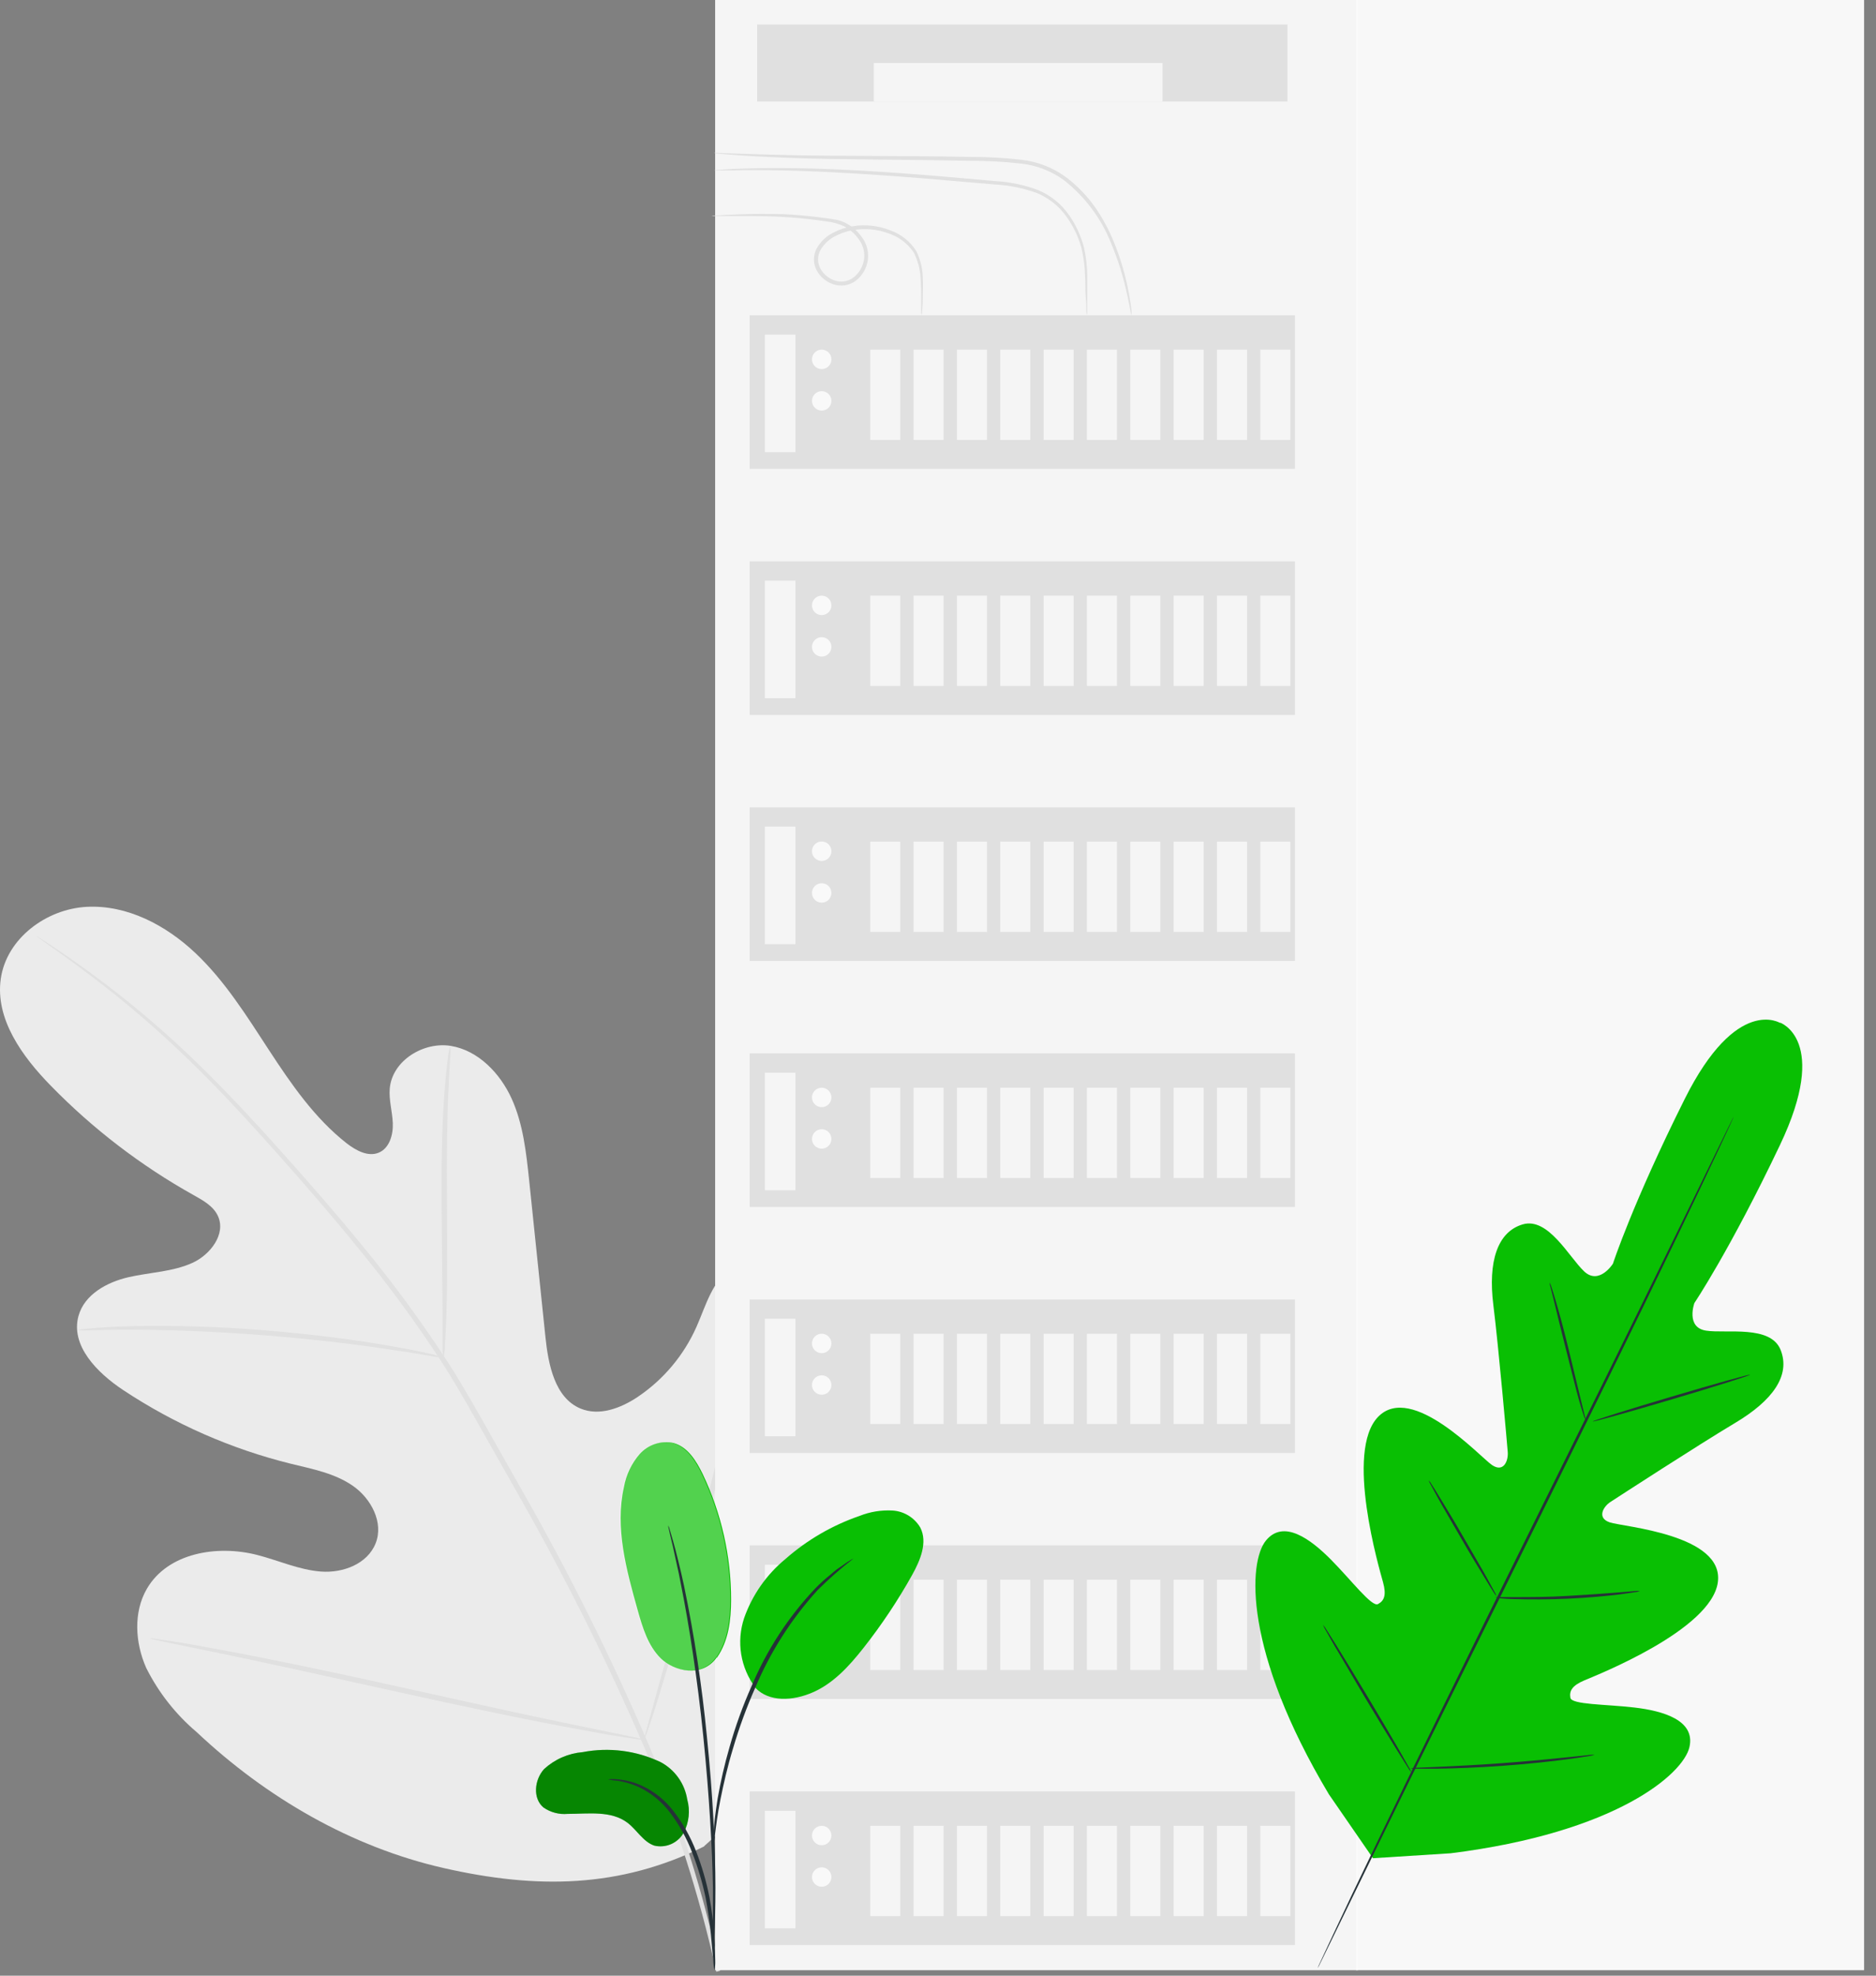 <svg width="133" height="140" viewBox="0 0 133 140" fill="none" xmlns="http://www.w3.org/2000/svg">
<rect x="0" y="0" width="133" height="140" fill="#808080" stroke="none"/>
<path d="M49.91 130.831C59.352 122.556 60.207 109.039 58.513 97.161C58.223 95.177 58.212 93.058 57.072 91.413C55.932 89.768 53.593 88.821 51.905 89.859C50.501 90.719 50.05 92.51 49.378 94.021C48.482 96.039 47.033 97.764 45.2 98.995C44.006 99.79 42.484 100.366 41.156 99.812C39.334 99.054 38.871 96.704 38.667 94.725C38.28 91.03 37.896 87.339 37.516 83.654C37.306 81.67 37.091 79.648 36.269 77.842C35.446 76.035 33.892 74.433 31.967 74.115C30.042 73.798 27.821 75.137 27.633 77.116C27.558 77.944 27.816 78.761 27.848 79.589C27.881 80.417 27.606 81.369 26.848 81.681C26.09 81.993 25.235 81.525 24.574 81.014C22.31 79.24 20.643 76.82 19.062 74.4C17.482 71.981 15.938 69.502 13.847 67.529C11.755 65.555 9.008 64.109 6.147 64.26C3.286 64.41 0.464 66.496 0.055 69.357C-0.354 72.217 1.587 74.879 3.604 76.938C6.589 79.997 10.001 82.609 13.734 84.692C14.406 85.068 15.137 85.472 15.454 86.176C16.03 87.45 14.917 88.897 13.669 89.477C12.25 90.128 10.631 90.155 9.11 90.504C7.588 90.854 5.986 91.725 5.566 93.247C4.98 95.36 6.905 97.29 8.723 98.495C12.363 100.909 16.392 102.679 20.633 103.726C22.149 104.097 23.735 104.398 25.02 105.291C26.305 106.184 27.214 107.883 26.633 109.356C26.052 110.829 24.31 111.48 22.751 111.362C21.192 111.243 19.74 110.571 18.224 110.184C15.39 109.458 11.9 110.033 10.416 112.577C9.443 114.244 9.577 116.411 10.363 118.185C11.237 119.932 12.457 121.483 13.949 122.745C18.874 127.379 24.907 130.885 31.462 132.375C38.016 133.864 43.92 133.816 49.937 130.831" fill="#EBEBEB"/>
<path d="M51.05 139.65C49.887 134.183 48.201 128.841 46.017 123.696C43.323 117.42 40.271 111.304 36.876 105.377L34.231 100.699C33.36 99.167 32.494 97.645 31.542 96.21C29.74 93.46 27.787 90.812 25.692 88.278C23.708 85.843 21.735 83.606 19.874 81.525C18.014 79.444 16.234 77.546 14.546 75.879C11.889 73.239 9.026 70.814 5.986 68.626C4.91 67.852 4.061 67.276 3.48 66.894C3.195 66.717 2.98 66.572 2.813 66.464C2.739 66.412 2.659 66.368 2.577 66.33C2.643 66.392 2.715 66.447 2.792 66.496L3.437 66.959C4.007 67.357 4.846 67.948 5.905 68.744C8.903 70.971 11.73 73.419 14.363 76.067C16.041 77.74 17.799 79.648 19.648 81.729C21.498 83.81 23.461 86.058 25.434 88.494C27.516 91.025 29.456 93.669 31.247 96.414C32.177 97.844 33.032 99.35 33.903 100.887L36.548 105.565C39.932 111.485 42.984 117.588 45.689 123.847C47.879 128.969 49.584 134.285 50.781 139.725" fill="#E0E0E0"/>
<path d="M31.445 96.21C31.504 95.925 31.536 95.635 31.542 95.344C31.585 94.806 31.623 93.973 31.655 92.973C31.714 90.972 31.709 88.203 31.688 85.155C31.666 82.106 31.688 79.342 31.79 77.347C31.833 76.353 31.876 75.541 31.913 74.987C31.949 74.698 31.949 74.405 31.913 74.116C31.831 74.394 31.779 74.681 31.757 74.971C31.677 75.508 31.596 76.331 31.515 77.331C31.36 79.331 31.284 82.1 31.306 85.155C31.327 88.209 31.36 90.886 31.376 92.967C31.376 93.908 31.376 94.699 31.376 95.338C31.364 95.631 31.387 95.923 31.445 96.21Z" fill="#E0E0E0"/>
<path d="M5.469 94.258C5.813 94.29 6.158 94.29 6.502 94.258C7.158 94.258 8.115 94.22 9.292 94.225C11.653 94.225 14.911 94.328 18.498 94.602C22.084 94.876 25.326 95.274 27.639 95.629C28.805 95.795 29.752 95.957 30.402 96.064C30.739 96.137 31.08 96.182 31.424 96.199C31.102 96.074 30.769 95.981 30.429 95.919C29.784 95.769 28.848 95.57 27.682 95.381C25.348 94.962 22.106 94.532 18.503 94.247C15.431 94.002 12.347 93.912 9.266 93.978C8.083 94.005 7.115 94.069 6.47 94.129C6.133 94.142 5.798 94.185 5.469 94.258Z" fill="#E0E0E0"/>
<path d="M45.673 123.261C45.734 123.158 45.781 123.048 45.813 122.933L46.146 121.965C46.431 121.121 46.813 119.889 47.264 118.368C48.173 115.314 49.291 111.06 50.491 106.35C51.69 101.64 52.738 97.382 53.582 94.317L54.588 90.693C54.695 90.295 54.787 89.967 54.857 89.703C54.896 89.589 54.919 89.469 54.927 89.348C54.867 89.452 54.82 89.562 54.787 89.676L54.453 90.65C54.168 91.488 53.787 92.72 53.335 94.247C52.426 97.296 51.308 101.549 50.109 106.259C48.91 110.969 47.861 115.228 47.017 118.292L46.012 121.922C45.904 122.314 45.813 122.642 45.743 122.911C45.703 123.024 45.68 123.142 45.673 123.261Z" fill="#E0E0E0"/>
<path d="M10.631 116.093C10.743 116.143 10.86 116.178 10.981 116.196L11.997 116.416L15.761 117.19C18.928 117.846 23.289 118.803 28.128 119.879C32.967 120.954 37.322 121.858 40.495 122.444C42.108 122.739 43.372 122.981 44.259 123.105L45.286 123.256C45.405 123.285 45.529 123.294 45.651 123.282C45.54 123.234 45.422 123.199 45.302 123.18L44.28 122.96L40.516 122.186C37.349 121.535 32.989 120.572 28.149 119.497C23.31 118.422 18.955 117.518 15.783 116.932C14.169 116.637 12.9 116.395 12.019 116.276L10.986 116.12C10.87 116.095 10.75 116.086 10.631 116.093Z" fill="#E0E0E0"/>
<path d="M96.275 0H50.7V139.612H96.275V0Z" fill="#F5F5F5"/>
<path d="M132.156 0H96.135V139.612H132.156V0Z" fill="#FAFAFA" fill-opacity="0.98"/>
<path d="M91.807 22.341H53.147V33.224H91.807V22.341Z" fill="#E0E0E0"/>
<path d="M56.394 23.712H54.227V32.041H56.394V23.712Z" fill="#F5F5F5"/>
<path d="M58.943 25.465C58.943 25.601 58.903 25.734 58.827 25.848C58.752 25.961 58.644 26.049 58.518 26.101C58.392 26.153 58.254 26.167 58.121 26.14C57.987 26.114 57.864 26.048 57.768 25.952C57.672 25.855 57.606 25.733 57.58 25.599C57.553 25.466 57.567 25.328 57.619 25.202C57.671 25.076 57.759 24.968 57.873 24.893C57.986 24.817 58.119 24.777 58.255 24.777C58.437 24.777 58.612 24.849 58.742 24.978C58.871 25.108 58.943 25.283 58.943 25.465Z" fill="#FAFAFA" fill-opacity="0.98"/>
<path d="M58.255 29.095C58.635 29.095 58.943 28.786 58.943 28.406C58.943 28.026 58.635 27.718 58.255 27.718C57.875 27.718 57.567 28.026 57.567 28.406C57.567 28.786 57.875 29.095 58.255 29.095Z" fill="#FAFAFA" fill-opacity="0.98"/>
<path d="M63.825 24.777H61.696V31.175H63.825V24.777Z" fill="#F5F5F5"/>
<path d="M66.896 24.777H64.766V31.175H66.896V24.777Z" fill="#F5F5F5"/>
<path d="M69.971 24.777H67.842V31.175H69.971V24.777Z" fill="#F5F5F5"/>
<path d="M73.041 24.777H70.912V31.175H73.041V24.777Z" fill="#F5F5F5"/>
<path d="M76.117 24.777H73.988V31.175H76.117V24.777Z" fill="#F5F5F5"/>
<path d="M79.187 24.777H77.058V31.175H79.187V24.777Z" fill="#F5F5F5"/>
<path d="M82.263 24.777H80.134V31.175H82.263V24.777Z" fill="#F5F5F5"/>
<path d="M85.333 24.777H83.204V31.175H85.333V24.777Z" fill="#F5F5F5"/>
<path d="M88.409 24.777H86.279V31.175H88.409V24.777Z" fill="#F5F5F5"/>
<path d="M91.479 24.777H89.35V31.175H91.479V24.777Z" fill="#F5F5F5"/>
<path d="M91.807 39.779H53.147V50.661H91.807V39.779Z" fill="#E0E0E0"/>
<path d="M56.394 41.144H54.227V49.473H56.394V41.144Z" fill="#F5F5F5"/>
<path d="M58.943 42.897C58.943 43.033 58.903 43.166 58.827 43.279C58.752 43.392 58.644 43.481 58.518 43.533C58.392 43.585 58.254 43.599 58.121 43.572C57.987 43.545 57.864 43.48 57.768 43.384C57.672 43.287 57.606 43.165 57.58 43.031C57.553 42.898 57.567 42.759 57.619 42.634C57.671 42.508 57.759 42.4 57.873 42.325C57.986 42.249 58.119 42.209 58.255 42.209C58.437 42.209 58.612 42.281 58.742 42.41C58.871 42.539 58.943 42.715 58.943 42.897Z" fill="#FAFAFA" fill-opacity="0.98"/>
<path d="M58.255 46.527C58.635 46.527 58.943 46.218 58.943 45.838C58.943 45.458 58.635 45.15 58.255 45.15C57.875 45.15 57.567 45.458 57.567 45.838C57.567 46.218 57.875 46.527 58.255 46.527Z" fill="#FAFAFA" fill-opacity="0.98"/>
<path d="M63.825 42.209H61.696V48.607H63.825V42.209Z" fill="#F5F5F5"/>
<path d="M66.896 42.209H64.766V48.607H66.896V42.209Z" fill="#F5F5F5"/>
<path d="M69.971 42.209H67.842V48.607H69.971V42.209Z" fill="#F5F5F5"/>
<path d="M73.041 42.209H70.912V48.607H73.041V42.209Z" fill="#F5F5F5"/>
<path d="M76.117 42.209H73.988V48.607H76.117V42.209Z" fill="#F5F5F5"/>
<path d="M79.187 42.209H77.058V48.607H79.187V42.209Z" fill="#F5F5F5"/>
<path d="M82.263 42.209H80.134V48.607H82.263V42.209Z" fill="#F5F5F5"/>
<path d="M85.333 42.209H83.204V48.607H85.333V42.209Z" fill="#F5F5F5"/>
<path d="M88.409 42.209H86.279V48.607H88.409V42.209Z" fill="#F5F5F5"/>
<path d="M91.479 42.209H89.35V48.607H91.479V42.209Z" fill="#F5F5F5"/>
<path d="M91.807 57.21H53.147V68.093H91.807V57.21Z" fill="#E0E0E0"/>
<path d="M56.394 58.576H54.227V66.905H56.394V58.576Z" fill="#F5F5F5"/>
<path d="M58.943 60.318C58.943 60.454 58.903 60.587 58.827 60.7C58.752 60.814 58.644 60.902 58.518 60.954C58.392 61.006 58.254 61.02 58.121 60.993C57.987 60.967 57.864 60.901 57.768 60.805C57.672 60.709 57.606 60.586 57.58 60.452C57.553 60.319 57.567 60.181 57.619 60.055C57.671 59.929 57.759 59.822 57.873 59.746C57.986 59.67 58.119 59.63 58.255 59.63C58.437 59.63 58.612 59.702 58.742 59.831C58.871 59.961 58.943 60.136 58.943 60.318Z" fill="#FAFAFA" fill-opacity="0.98"/>
<path d="M58.255 63.964C58.635 63.964 58.943 63.656 58.943 63.276C58.943 62.895 58.635 62.587 58.255 62.587C57.875 62.587 57.567 62.895 57.567 63.276C57.567 63.656 57.875 63.964 58.255 63.964Z" fill="#FAFAFA" fill-opacity="0.98"/>
<path d="M63.825 59.641H61.696V66.039H63.825V59.641Z" fill="#F5F5F5"/>
<path d="M66.896 59.641H64.766V66.039H66.896V59.641Z" fill="#F5F5F5"/>
<path d="M69.971 59.641H67.842V66.039H69.971V59.641Z" fill="#F5F5F5"/>
<path d="M73.041 59.641H70.912V66.039H73.041V59.641Z" fill="#F5F5F5"/>
<path d="M76.117 59.641H73.988V66.039H76.117V59.641Z" fill="#F5F5F5"/>
<path d="M79.187 59.641H77.058V66.039H79.187V59.641Z" fill="#F5F5F5"/>
<path d="M82.263 59.641H80.134V66.039H82.263V59.641Z" fill="#F5F5F5"/>
<path d="M85.333 59.641H83.204V66.039H85.333V59.641Z" fill="#F5F5F5"/>
<path d="M88.409 59.641H86.279V66.039H88.409V59.641Z" fill="#F5F5F5"/>
<path d="M91.479 59.641H89.35V66.039H91.479V59.641Z" fill="#F5F5F5"/>
<path d="M91.807 74.643H53.147V85.525H91.807V74.643Z" fill="#E0E0E0"/>
<path d="M56.394 76.013H54.227V84.342H56.394V76.013Z" fill="#F5F5F5"/>
<path d="M58.943 77.767C58.943 77.903 58.903 78.036 58.827 78.149C58.752 78.262 58.644 78.35 58.518 78.403C58.392 78.455 58.254 78.468 58.121 78.442C57.987 78.415 57.864 78.35 57.768 78.253C57.672 78.157 57.606 78.034 57.58 77.901C57.553 77.767 57.567 77.629 57.619 77.503C57.671 77.377 57.759 77.27 57.873 77.194C57.986 77.119 58.119 77.078 58.255 77.078C58.437 77.078 58.612 77.151 58.742 77.28C58.871 77.409 58.943 77.584 58.943 77.767Z" fill="#FAFAFA" fill-opacity="0.98"/>
<path d="M58.255 81.396C58.635 81.396 58.943 81.088 58.943 80.708C58.943 80.328 58.635 80.019 58.255 80.019C57.875 80.019 57.567 80.328 57.567 80.708C57.567 81.088 57.875 81.396 58.255 81.396Z" fill="#FAFAFA" fill-opacity="0.98"/>
<path d="M63.825 77.078H61.696V83.477H63.825V77.078Z" fill="#F5F5F5"/>
<path d="M66.896 77.078H64.766V83.477H66.896V77.078Z" fill="#F5F5F5"/>
<path d="M69.971 77.078H67.842V83.477H69.971V77.078Z" fill="#F5F5F5"/>
<path d="M73.041 77.078H70.912V83.477H73.041V77.078Z" fill="#F5F5F5"/>
<path d="M76.117 77.078H73.988V83.477H76.117V77.078Z" fill="#F5F5F5"/>
<path d="M79.187 77.078H77.058V83.477H79.187V77.078Z" fill="#F5F5F5"/>
<path d="M82.263 77.078H80.134V83.477H82.263V77.078Z" fill="#F5F5F5"/>
<path d="M85.333 77.078H83.204V83.477H85.333V77.078Z" fill="#F5F5F5"/>
<path d="M88.409 77.078H86.279V83.477H88.409V77.078Z" fill="#F5F5F5"/>
<path d="M91.479 77.078H89.35V83.477H91.479V77.078Z" fill="#F5F5F5"/>
<path d="M91.807 92.08H53.147V102.963H91.807V92.08Z" fill="#E0E0E0"/>
<path d="M56.394 93.446H54.227V101.775H56.394V93.446Z" fill="#F5F5F5"/>
<path d="M58.943 95.199C58.943 95.335 58.903 95.468 58.827 95.581C58.752 95.694 58.644 95.782 58.518 95.835C58.392 95.887 58.254 95.9 58.121 95.874C57.987 95.847 57.864 95.782 57.768 95.685C57.672 95.589 57.606 95.466 57.58 95.333C57.553 95.2 57.567 95.061 57.619 94.935C57.671 94.81 57.759 94.702 57.873 94.626C57.986 94.551 58.119 94.51 58.255 94.51C58.437 94.51 58.612 94.583 58.742 94.712C58.871 94.841 58.943 95.016 58.943 95.199Z" fill="#FAFAFA" fill-opacity="0.98"/>
<path d="M58.255 98.833C58.635 98.833 58.943 98.525 58.943 98.145C58.943 97.765 58.635 97.457 58.255 97.457C57.875 97.457 57.567 97.765 57.567 98.145C57.567 98.525 57.875 98.833 58.255 98.833Z" fill="#FAFAFA" fill-opacity="0.98"/>
<path d="M63.825 94.51H61.696V100.909H63.825V94.51Z" fill="#F5F5F5"/>
<path d="M66.896 94.51H64.766V100.909H66.896V94.51Z" fill="#F5F5F5"/>
<path d="M69.971 94.51H67.842V100.909H69.971V94.51Z" fill="#F5F5F5"/>
<path d="M73.041 94.51H70.912V100.909H73.041V94.51Z" fill="#F5F5F5"/>
<path d="M76.117 94.51H73.988V100.909H76.117V94.51Z" fill="#F5F5F5"/>
<path d="M79.187 94.51H77.058V100.909H79.187V94.51Z" fill="#F5F5F5"/>
<path d="M82.263 94.51H80.134V100.909H82.263V94.51Z" fill="#F5F5F5"/>
<path d="M85.333 94.51H83.204V100.909H85.333V94.51Z" fill="#F5F5F5"/>
<path d="M88.409 94.51H86.279V100.909H88.409V94.51Z" fill="#F5F5F5"/>
<path d="M91.479 94.51H89.35V100.909H91.479V94.51Z" fill="#F5F5F5"/>
<path d="M91.807 109.512H53.147V120.395H91.807V109.512Z" fill="#E0E0E0"/>
<path d="M56.394 110.883H54.227V119.212H56.394V110.883Z" fill="#F5F5F5"/>
<path d="M58.943 112.631C58.942 112.767 58.901 112.899 58.825 113.012C58.748 113.124 58.64 113.211 58.515 113.263C58.389 113.314 58.251 113.327 58.117 113.3C57.984 113.272 57.862 113.206 57.766 113.11C57.671 113.014 57.606 112.891 57.58 112.758C57.553 112.624 57.567 112.486 57.62 112.361C57.672 112.235 57.76 112.128 57.873 112.053C57.986 111.977 58.119 111.937 58.255 111.937C58.346 111.937 58.436 111.955 58.52 111.99C58.603 112.025 58.679 112.076 58.743 112.14C58.807 112.205 58.858 112.281 58.892 112.366C58.927 112.45 58.944 112.54 58.943 112.631Z" fill="#FAFAFA" fill-opacity="0.98"/>
<path d="M58.255 116.265C58.635 116.265 58.943 115.957 58.943 115.577C58.943 115.197 58.635 114.889 58.255 114.889C57.875 114.889 57.567 115.197 57.567 115.577C57.567 115.957 57.875 116.265 58.255 116.265Z" fill="#FAFAFA" fill-opacity="0.98"/>
<path d="M63.825 111.942H61.696V118.341H63.825V111.942Z" fill="#F5F5F5"/>
<path d="M66.896 111.942H64.766V118.341H66.896V111.942Z" fill="#F5F5F5"/>
<path d="M69.971 111.942H67.842V118.341H69.971V111.942Z" fill="#F5F5F5"/>
<path d="M73.041 111.942H70.912V118.341H73.041V111.942Z" fill="#F5F5F5"/>
<path d="M76.117 111.942H73.988V118.341H76.117V111.942Z" fill="#F5F5F5"/>
<path d="M79.187 111.942H77.058V118.341H79.187V111.942Z" fill="#F5F5F5"/>
<path d="M82.263 111.942H80.134V118.341H82.263V111.942Z" fill="#F5F5F5"/>
<path d="M85.333 111.942H83.204V118.341H85.333V111.942Z" fill="#F5F5F5"/>
<path d="M88.409 111.942H86.279V118.341H88.409V111.942Z" fill="#F5F5F5"/>
<path d="M91.479 111.942H89.35V118.341H91.479V111.942Z" fill="#F5F5F5"/>
<path d="M91.807 126.944H53.147V137.827H91.807V126.944Z" fill="#E0E0E0"/>
<path d="M56.394 128.315H54.227V136.644H56.394V128.315Z" fill="#F5F5F5"/>
<path d="M58.255 130.756C58.635 130.756 58.943 130.448 58.943 130.068C58.943 129.688 58.635 129.38 58.255 129.38C57.875 129.38 57.567 129.688 57.567 130.068C57.567 130.448 57.875 130.756 58.255 130.756Z" fill="#FAFAFA" fill-opacity="0.98"/>
<path d="M58.255 133.698C58.635 133.698 58.943 133.389 58.943 133.009C58.943 132.629 58.635 132.321 58.255 132.321C57.875 132.321 57.567 132.629 57.567 133.009C57.567 133.389 57.875 133.698 58.255 133.698Z" fill="#FAFAFA" fill-opacity="0.98"/>
<path d="M63.825 129.38H61.696V135.778H63.825V129.38Z" fill="#F5F5F5"/>
<path d="M66.896 129.38H64.766V135.778H66.896V129.38Z" fill="#F5F5F5"/>
<path d="M69.971 129.38H67.842V135.778H69.971V129.38Z" fill="#F5F5F5"/>
<path d="M73.041 129.38H70.912V135.778H73.041V129.38Z" fill="#F5F5F5"/>
<path d="M76.117 129.38H73.988V135.778H76.117V129.38Z" fill="#F5F5F5"/>
<path d="M79.187 129.38H77.058V135.778H79.187V129.38Z" fill="#F5F5F5"/>
<path d="M82.263 129.38H80.134V135.778H82.263V129.38Z" fill="#F5F5F5"/>
<path d="M85.333 129.38H83.204V135.778H85.333V129.38Z" fill="#F5F5F5"/>
<path d="M88.409 129.38H86.279V135.778H88.409V129.38Z" fill="#F5F5F5"/>
<path d="M91.479 129.38H89.35V135.778H91.479V129.38Z" fill="#F5F5F5"/>
<path d="M77.058 22.341C77.029 22.232 77.014 22.12 77.015 22.008C77.015 21.787 77.015 21.47 76.972 21.04C76.929 20.61 76.972 20.104 76.924 19.513C76.905 18.844 76.817 18.179 76.66 17.529C76.44 16.758 76.091 16.031 75.628 15.378C75.099 14.623 74.366 14.034 73.515 13.679C72.55 13.33 71.539 13.125 70.514 13.071L67.181 12.786C62.621 12.388 58.481 12.136 55.48 12.076C53.98 12.044 52.792 12.05 51.932 12.076H50.964C50.851 12.09 50.737 12.09 50.625 12.076C50.736 12.051 50.85 12.039 50.964 12.039L51.926 11.974C52.765 11.942 53.98 11.899 55.486 11.91C58.492 11.91 62.637 12.141 67.207 12.539L70.536 12.829C71.588 12.888 72.625 13.105 73.611 13.475C74.504 13.851 75.269 14.476 75.816 15.276C76.288 15.963 76.637 16.727 76.848 17.534C77 18.199 77.077 18.879 77.08 19.561C77.08 20.158 77.08 20.674 77.08 21.094C77.08 21.513 77.08 21.809 77.08 22.056C77.08 22.151 77.073 22.247 77.058 22.341Z" fill="#E0E0E0"/>
<path d="M65.331 22.341C65.307 22.237 65.298 22.13 65.304 22.024C65.304 21.787 65.304 21.486 65.304 21.115C65.304 20.744 65.304 20.239 65.261 19.685C65.231 19.061 65.067 18.45 64.783 17.894C64.364 17.27 63.752 16.8 63.04 16.555C62.232 16.246 61.356 16.159 60.502 16.303C60.044 16.379 59.602 16.527 59.191 16.744C58.768 16.963 58.416 17.296 58.174 17.706C58.058 17.912 57.997 18.144 57.997 18.381C57.997 18.617 58.058 18.85 58.174 19.056C58.297 19.27 58.463 19.458 58.661 19.607C58.859 19.755 59.085 19.863 59.325 19.921C59.563 19.974 59.811 19.965 60.045 19.896C60.279 19.828 60.492 19.701 60.664 19.529C61.016 19.191 61.232 18.736 61.271 18.249C61.299 17.777 61.156 17.312 60.868 16.937C60.605 16.562 60.257 16.254 59.852 16.039C59.45 15.852 59.019 15.734 58.578 15.69C58.142 15.625 57.717 15.566 57.309 15.523C56.486 15.432 55.696 15.378 55.013 15.346C53.604 15.292 52.459 15.308 51.674 15.308H50.76C50.654 15.318 50.548 15.318 50.442 15.308C50.546 15.283 50.653 15.271 50.76 15.27L51.668 15.222C52.459 15.19 53.604 15.136 55.018 15.168C55.728 15.168 56.502 15.227 57.33 15.313C57.744 15.356 58.174 15.405 58.615 15.469C58.836 15.502 59.051 15.528 59.282 15.571C59.521 15.62 59.753 15.702 59.97 15.813C60.417 16.042 60.801 16.376 61.089 16.787C61.414 17.21 61.575 17.738 61.54 18.271C61.503 18.826 61.259 19.348 60.857 19.733C60.649 19.94 60.392 20.09 60.11 20.17C59.828 20.25 59.53 20.257 59.244 20.19C58.966 20.125 58.703 20.002 58.475 19.83C58.246 19.658 58.056 19.44 57.916 19.19C57.777 18.944 57.704 18.666 57.704 18.384C57.704 18.101 57.777 17.823 57.916 17.577C58.181 17.117 58.573 16.744 59.045 16.502C59.483 16.271 59.955 16.113 60.443 16.034C61.35 15.884 62.28 15.986 63.132 16.33C63.886 16.599 64.529 17.111 64.96 17.787C65.247 18.372 65.405 19.012 65.422 19.663C65.449 20.228 65.422 20.739 65.422 21.104C65.422 21.47 65.39 21.776 65.379 22.013C65.38 22.124 65.363 22.235 65.331 22.341Z" fill="#E0E0E0"/>
<path d="M80.215 22.341C80.174 22.224 80.147 22.104 80.134 21.981C80.091 21.744 80.021 21.395 79.924 20.948C79.662 19.687 79.28 18.454 78.784 17.265C78.082 15.491 76.92 13.936 75.418 12.759C74.514 12.104 73.453 11.7 72.343 11.587C71.139 11.453 69.929 11.388 68.719 11.394C63.723 11.297 59.196 11.318 55.921 11.184C54.282 11.125 52.959 11.049 52.045 10.979L50.969 10.893C50.846 10.888 50.723 10.87 50.604 10.84C50.727 10.827 50.851 10.827 50.975 10.84L52.05 10.877C52.964 10.91 54.287 10.958 55.927 10.99C59.196 11.071 63.723 11.023 68.724 11.119C69.946 11.114 71.166 11.18 72.38 11.318C73.535 11.442 74.637 11.869 75.574 12.555C76.409 13.187 77.135 13.949 77.725 14.813C78.228 15.561 78.652 16.359 78.989 17.195C79.479 18.408 79.84 19.67 80.064 20.959C80.145 21.411 80.198 21.766 80.22 22.008C80.229 22.119 80.227 22.23 80.215 22.341Z" fill="#E0E0E0"/>
<path d="M91.275 1.737H53.679V7.194H91.275V1.737Z" fill="#E0E0E0"/>
<path d="M82.419 4.463H61.949V7.194H82.419V4.463Z" fill="#F5F5F5"/>
<path d="M126.228 72.503C126.228 72.503 123.131 70.492 119.437 77.879C115.743 85.267 114.35 89.547 114.35 89.547C114.35 89.547 113.371 91.101 112.301 90.085C111.231 89.069 109.753 86.23 107.951 86.762C106.15 87.294 105.489 89.408 105.871 92.472C106.252 95.537 106.844 102.28 106.892 102.893C106.941 103.506 106.607 104.377 105.774 103.813C104.94 103.248 100.096 97.946 97.708 100.393C95.321 102.839 97.8 111.206 98.052 112.125C98.305 113.045 98.128 113.437 97.692 113.668C97.257 113.9 95.799 111.969 94.359 110.518C92.918 109.066 91.003 107.636 89.751 109.163C88.498 110.69 88.137 116.981 94.213 127.148L97.337 131.676L102.849 131.326C114.597 129.853 119.345 125.702 119.775 123.799C120.205 121.895 117.899 121.234 115.866 120.997C113.834 120.761 111.42 120.798 111.334 120.309C111.247 119.82 111.452 119.443 112.328 119.072C113.205 118.701 121.319 115.507 121.786 112.125C122.254 108.743 115.097 108.195 114.14 107.883C113.183 107.571 113.667 106.759 114.173 106.431C114.678 106.103 120.367 102.409 123.018 100.828C125.668 99.248 126.948 97.478 126.244 95.672C125.539 93.865 122.399 94.516 120.947 94.29C119.496 94.064 120.125 92.333 120.125 92.333C120.125 92.333 122.63 88.617 126.19 81.143C129.75 73.669 126.19 72.46 126.19 72.46" fill="#09BF03"/>
<path d="M122.91 79.139L122.84 79.301L122.63 79.763L121.802 81.537C121.082 83.075 120.023 85.301 118.705 88.033C116.071 93.512 112.366 101.045 108.247 109.352C104.128 117.66 100.397 125.188 97.735 130.651L94.584 137.103L93.724 138.861L93.498 139.318C93.444 139.42 93.412 139.469 93.412 139.469L93.477 139.307L93.692 138.845C93.885 138.431 94.159 137.834 94.52 137.071C95.235 135.533 96.294 133.307 97.617 130.575C100.252 125.096 103.956 117.563 108.08 109.25C112.205 100.938 115.92 93.421 118.587 87.958L121.738 81.505L122.598 79.747L122.824 79.29C122.878 79.182 122.91 79.139 122.91 79.139Z" fill="#263238"/>
<path d="M109.859 90.87C109.92 90.989 109.968 91.113 110.005 91.241C110.085 91.483 110.193 91.838 110.322 92.273C110.58 93.15 110.908 94.37 111.236 95.725C111.564 97.08 111.849 98.258 112.075 99.193C112.179 99.602 112.265 99.951 112.333 100.242C112.375 100.367 112.4 100.497 112.408 100.629C112.345 100.512 112.296 100.387 112.263 100.258C112.182 100.016 112.069 99.666 111.946 99.226C111.698 98.344 111.408 97.123 111.058 95.768C110.709 94.413 110.429 93.236 110.198 92.305C110.091 91.897 110.005 91.547 109.935 91.257C109.892 91.132 109.867 91.002 109.859 90.87Z" fill="#263238"/>
<path d="M112.914 100.727C112.914 100.674 115.387 99.894 118.468 98.98C121.549 98.066 124.055 97.367 124.071 97.415C124.087 97.464 121.603 98.249 118.522 99.163C115.441 100.077 112.93 100.776 112.914 100.727Z" fill="#263238"/>
<path d="M106.01 113.2C106.144 113.173 106.282 113.164 106.418 113.173H107.521C108.451 113.173 109.741 113.173 111.155 113.087C112.57 113.001 113.844 112.92 114.785 112.84L115.86 112.748C115.994 112.728 116.13 112.728 116.264 112.748C116.137 112.791 116.005 112.818 115.871 112.829C115.613 112.872 115.237 112.926 114.796 112.985C113.871 113.098 112.586 113.221 111.161 113.286C109.736 113.35 108.472 113.345 107.515 113.318C107.048 113.318 106.671 113.286 106.413 113.264C106.277 113.257 106.142 113.235 106.01 113.2Z" fill="#263238"/>
<path d="M101.283 104.893C101.37 104.985 101.444 105.088 101.504 105.2C101.638 105.399 101.821 105.694 102.041 106.06C102.493 106.797 103.117 107.818 103.767 108.953C104.418 110.087 105.026 111.104 105.445 111.867C105.655 112.244 105.821 112.55 105.934 112.765C106.002 112.871 106.056 112.985 106.096 113.104C106.009 113.014 105.935 112.912 105.875 112.803C105.741 112.598 105.558 112.303 105.337 111.937C104.886 111.2 104.262 110.179 103.611 109.044C102.961 107.91 102.353 106.894 101.934 106.13C101.724 105.754 101.557 105.447 101.445 105.232C101.377 105.126 101.323 105.012 101.283 104.893Z" fill="#263238"/>
<path d="M93.793 115.132C93.896 115.254 93.988 115.385 94.067 115.524C94.255 115.814 94.487 116.185 94.766 116.632C95.347 117.567 96.143 118.874 97.008 120.315C97.874 121.756 98.648 123.073 99.202 124.03L99.847 125.17C99.935 125.305 100.008 125.449 100.062 125.601C99.957 125.477 99.864 125.343 99.783 125.203L99.089 124.1C98.503 123.159 97.713 121.858 96.847 120.412C95.981 118.965 95.234 117.653 94.653 116.696C94.395 116.245 94.175 115.863 94.008 115.562C93.921 115.426 93.849 115.282 93.793 115.132Z" fill="#263238"/>
<path d="M99.982 125.304C100.16 125.274 100.34 125.26 100.52 125.261L101.918 125.202C103.096 125.148 104.73 125.073 106.526 124.938C108.322 124.804 109.951 124.648 111.123 124.524L112.516 124.379C112.694 124.348 112.874 124.339 113.054 124.352C112.889 124.401 112.719 124.435 112.548 124.454C112.22 124.508 111.747 124.578 111.161 124.659C109.989 124.815 108.365 124.997 106.558 125.126C104.752 125.256 103.123 125.315 101.94 125.331C101.348 125.331 100.864 125.331 100.542 125.331C100.355 125.343 100.167 125.334 99.982 125.304Z" fill="#263238"/>
<path d="M46.838 124.868C45.12 124.049 43.185 123.8 41.316 124.158C40.294 124.243 39.33 124.664 38.574 125.357C37.886 126.11 37.751 127.433 38.531 128.083C39.032 128.43 39.639 128.59 40.246 128.535C41.709 128.535 43.333 128.282 44.494 129.17C45.155 129.675 45.596 130.514 46.387 130.783C46.785 130.878 47.204 130.84 47.579 130.676C47.954 130.512 48.266 130.231 48.468 129.874C48.852 129.145 48.942 128.296 48.72 127.503C48.631 126.948 48.415 126.422 48.088 125.965C47.762 125.508 47.334 125.132 46.838 124.868Z" fill="#09BF03"/>
<path d="M50.803 117.459C49.766 118.922 47.771 118.422 46.852 117.519C45.932 116.615 45.55 115.314 45.201 114.072C44.405 111.238 43.588 108.259 44.233 105.383C44.387 104.51 44.775 103.696 45.357 103.028C45.653 102.7 46.029 102.456 46.449 102.32C46.869 102.184 47.318 102.161 47.749 102.253C48.755 102.528 49.362 103.517 49.82 104.458C51.144 107.238 51.831 110.278 51.831 113.357C51.831 114.787 51.648 116.287 50.83 117.459" fill="#09BF03"/>
<g opacity="0.3">
<path d="M46.838 124.868C45.12 124.049 43.185 123.8 41.316 124.158C40.294 124.243 39.33 124.664 38.574 125.357C37.886 126.11 37.751 127.433 38.531 128.083C39.032 128.43 39.639 128.59 40.246 128.535C41.709 128.535 43.333 128.282 44.494 129.17C45.155 129.675 45.596 130.514 46.387 130.783C46.785 130.878 47.204 130.84 47.579 130.676C47.954 130.512 48.266 130.231 48.468 129.874C48.852 129.145 48.942 128.296 48.72 127.503C48.631 126.948 48.415 126.422 48.088 125.965C47.762 125.508 47.334 125.132 46.838 124.868Z" fill="black"/>
</g>
<g opacity="0.3">
<path d="M50.743 117.459C49.705 118.922 47.71 118.422 46.791 117.519C45.871 116.615 45.49 115.314 45.14 114.072C44.344 111.238 43.527 108.259 44.172 105.383C44.326 104.51 44.715 103.696 45.296 103.028C45.592 102.7 45.969 102.456 46.389 102.32C46.809 102.184 47.257 102.161 47.689 102.253C48.694 102.528 49.302 103.517 49.759 104.458C51.083 107.238 51.77 110.278 51.77 113.357C51.77 114.787 51.587 116.287 50.77 117.459" fill="white"/>
</g>
<path d="M53.555 119.589C53.033 118.894 52.688 118.082 52.548 117.225C52.409 116.367 52.479 115.488 52.754 114.663C53.332 113.018 54.352 111.564 55.7 110.459C57.231 109.115 59.011 108.083 60.937 107.421C61.682 107.124 62.482 106.993 63.282 107.039C63.682 107.064 64.07 107.188 64.412 107.398C64.754 107.607 65.04 107.898 65.244 108.243C65.782 109.292 65.244 110.561 64.674 111.593C63.659 113.411 62.501 115.146 61.212 116.782C60.174 118.099 58.991 119.395 57.421 120.008C55.851 120.621 54.227 120.513 53.404 119.422" fill="#09BF03"/>
<path d="M50.656 139.611C50.605 139.392 50.576 139.169 50.57 138.944C50.527 138.46 50.473 137.869 50.403 137.122C50.322 136.219 50.192 135.322 50.016 134.433C49.788 133.363 49.476 132.313 49.08 131.293C48.689 130.269 48.155 129.306 47.494 128.432C46.952 127.721 46.26 127.137 45.467 126.723C44.929 126.455 44.352 126.273 43.757 126.185C43.533 126.175 43.312 126.141 43.096 126.083C43.319 126.059 43.544 126.059 43.768 126.083C44.387 126.133 44.992 126.295 45.553 126.561C46.395 126.959 47.131 127.548 47.704 128.282C48.396 129.168 48.953 130.152 49.355 131.202C49.762 132.247 50.077 133.327 50.295 134.428C50.459 135.317 50.573 136.214 50.634 137.116C50.683 137.891 50.704 138.52 50.709 138.95C50.717 139.172 50.699 139.394 50.656 139.611Z" fill="#263238"/>
<path d="M50.544 138.216C50.529 138.112 50.529 138.007 50.544 137.904C50.544 137.673 50.544 137.366 50.544 137.017C50.544 136.248 50.544 135.14 50.544 133.764C50.495 131.016 50.285 127.225 49.861 123.053C49.436 118.88 48.844 115.127 48.307 112.433C48.183 111.761 48.054 111.153 47.93 110.621C47.807 110.089 47.721 109.626 47.624 109.255C47.527 108.884 47.479 108.621 47.425 108.395C47.395 108.295 47.377 108.193 47.371 108.089C47.418 108.181 47.455 108.278 47.479 108.379C47.543 108.599 47.624 108.884 47.726 109.229C47.828 109.573 47.952 110.057 48.081 110.584C48.21 111.11 48.36 111.723 48.5 112.396C49.227 115.908 49.766 119.456 50.113 123.026C50.544 127.204 50.721 131.011 50.721 133.78C50.721 135.156 50.689 136.269 50.651 137.038C50.651 137.398 50.603 137.689 50.587 137.92C50.583 138.02 50.569 138.119 50.544 138.216Z" fill="#263238"/>
<path d="M50.575 130.878C50.556 130.571 50.556 130.262 50.575 129.954C50.618 129.357 50.705 128.502 50.877 127.448C51.092 126.218 51.373 125.001 51.721 123.802C52.135 122.333 52.654 120.896 53.275 119.501C54.354 116.929 55.89 114.574 57.807 112.548C58.145 112.201 58.504 111.876 58.883 111.575C59.044 111.441 59.189 111.306 59.335 111.199L59.749 110.919C59.996 110.735 60.256 110.569 60.528 110.425C59.625 111.123 58.767 111.877 57.958 112.683C56.103 114.725 54.609 117.066 53.538 119.608C52.925 120.996 52.402 122.422 51.974 123.878C51.565 125.217 51.291 126.448 51.081 127.491C50.871 128.534 50.769 129.378 50.694 129.97C50.678 130.275 50.639 130.579 50.575 130.878Z" fill="#263238"/>
</svg>
